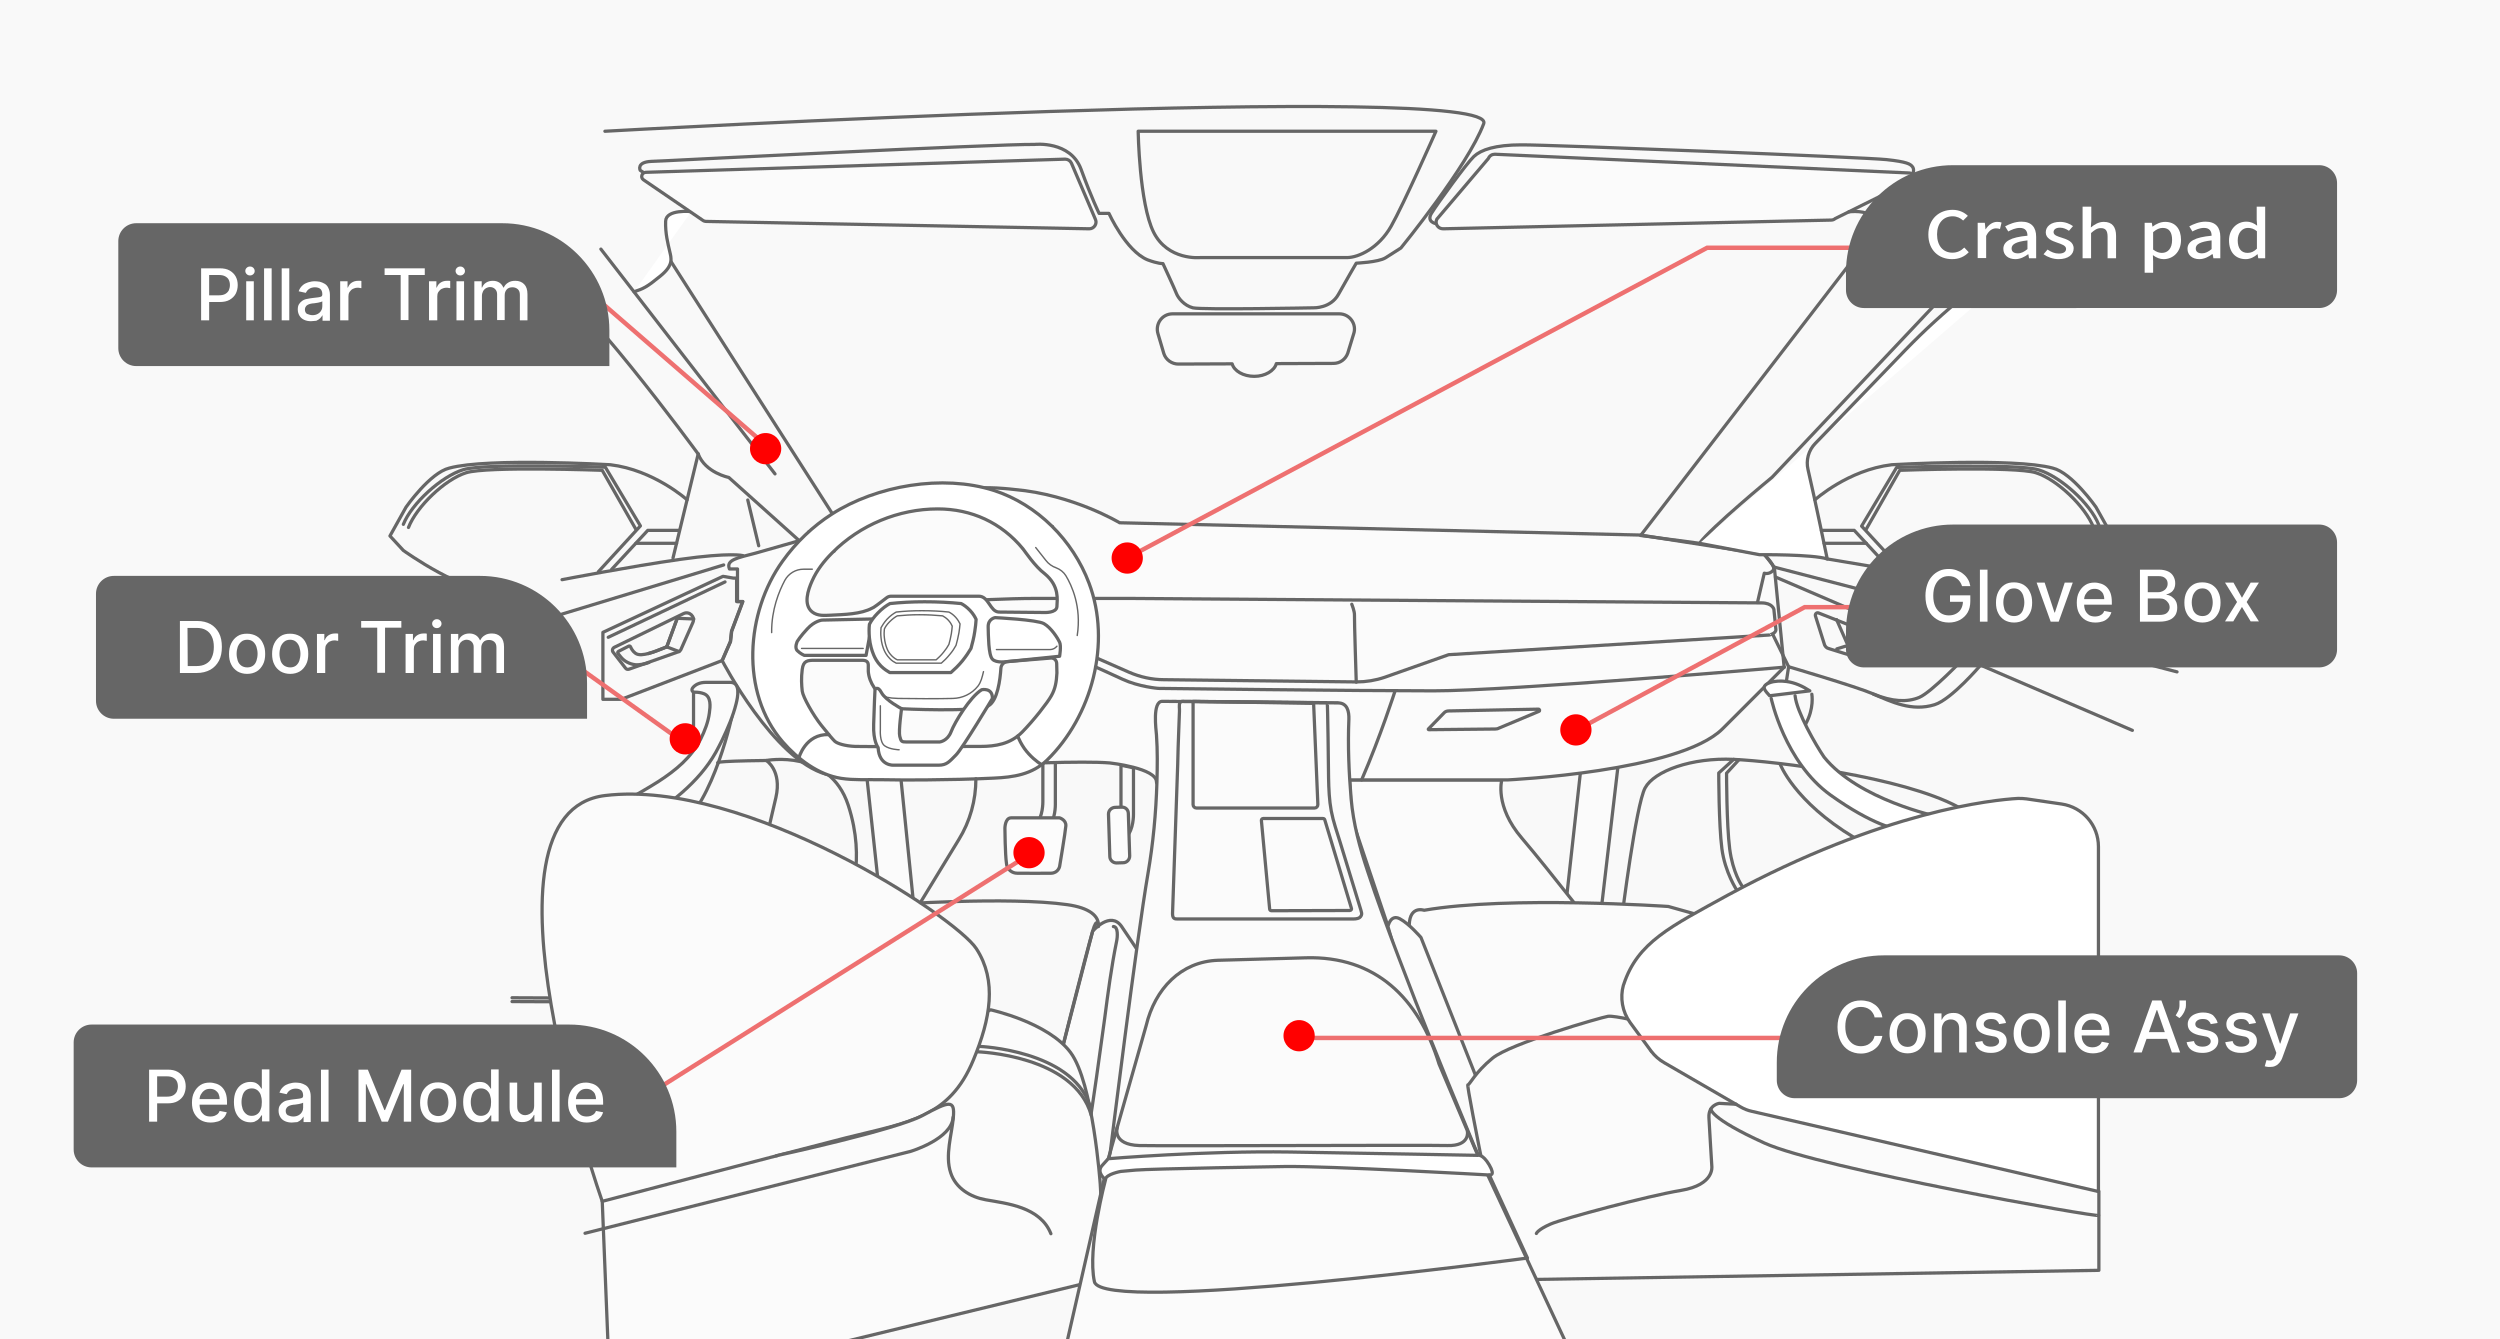 <?xml version="1.0" encoding="utf-8"?>
<!-- Generator: Adobe Illustrator 27.8.1, SVG Export Plug-In . SVG Version: 6.00 Build 0)  -->
<svg version="1.1" id="레이어_1" xmlns="http://www.w3.org/2000/svg" xmlns:xlink="http://www.w3.org/1999/xlink" x="0px"
	 y="0px" viewBox="0 0 1120 600" style="enable-background:new 0 0 1120 600;" xml:space="preserve">
<rect x="0" y="0" width="1120" height="600" fill="#333333" stroke="none"/>
<style type="text/css">
	.st0{clip-path:url(#SVGID_00000173148150786970433550000000359894259947869353_);}
	.st1{fill:#F9F9F9;}
	.st2{fill:#FBFBFB;stroke:#666666;stroke-width:1.462;stroke-linecap:round;stroke-linejoin:round;}
	.st3{fill:none;stroke:#666666;stroke-width:1.462;stroke-linecap:round;stroke-linejoin:round;}
	.st4{fill:#FCFCFC;stroke:#666666;stroke-width:1.462;stroke-linecap:round;stroke-linejoin:round;}
	.st5{fill:#FFFFFF;}
	.st6{fill:#FBFBFB;}
	.st7{fill:#FFFFFF;stroke:#666666;stroke-width:1.462;stroke-linecap:round;stroke-linejoin:round;}
	.st8{fill:none;stroke:#666666;stroke-width:0.636;stroke-linecap:round;stroke-linejoin:round;}
	.st9{fill:none;stroke:#EE7070;stroke-width:2;}
	.st10{fill:#FF0000;}
	.st11{fill:#666666;}
</style>
<g id="레이어_1_00000100377333926748097390000007061274545703553173_">
	<g>
		<g>
			<defs>
				<rect id="SVGID_1_" width="1120" height="600"/>
			</defs>
			<clipPath id="SVGID_00000020370929999311045150000015071110395766229941_">
				<use xlink:href="#SVGID_1_"  style="overflow:visible;"/>
			</clipPath>
			<g style="clip-path:url(#SVGID_00000020370929999311045150000015071110395766229941_);">
				<rect class="st1" width="1120" height="600"/>
				<g>
					<g>
						<path class="st2" d="M708.1,345.4l-7.1,64.2h16.1l7.7-65.8L708.1,345.4z"/>
						<path class="st3" d="M504.7,374.7c3.2-2.9,3.1-9.9,3.1-9.9V344l-5.6-1.2v20.8c0,0,0.1,7-3.1,9.9"/>
						<path class="st4" d="M502.5,361.6l-3,0.1c-1.6,0.1-2.9,1.4-2.9,3l0.6,19c0,1.6,1.4,2.9,3,2.9l3-0.1c1.6,0,2.9-1.4,2.9-3
							l-0.6-19C505.5,362.8,504.2,361.5,502.5,361.6z"/>
						<path class="st3" d="M469.7,370.3c3.2-2.9,3.1-9.9,3.1-9.9v-30.7l-5.6-1.2v30.7c0,0,0.1,7-3.1,9.9"/>
						<path class="st4" d="M453,366.4h21.7c0,0,3,0.9,2.8,3.6s-2.8,18.2-2.8,18.2s-0.6,2.9-3.8,3c-2.5,0.1-11.2,0-15.2,0
							c-2.2,0-4.2-1.5-4.7-3.7c0-0.2-0.1-0.4-0.1-0.7c-0.6-3.9-0.7-15.7-0.7-15.7S450.2,366.4,453,366.4L453,366.4z"/>
						<path class="st2" d="M403,342.8l6.5,64.2h-14.8l-7.1-65.8L403,342.8z"/>
						<path class="st3" d="M343.3,340.7c0,0,7.1,4.4,4.3,16.6c-2.7,12.2-10.4,43.2-10.4,43.2l42.8,3.2c0,0,8.3-17.7,0-43
							C371.7,335.3,343.3,340.7,343.3,340.7L343.3,340.7z"/>
						<path class="st2" d="M672.8,349.4c0,0-3.3,11.8,9,26.1c12.2,14.3,37,46.3,37,46.3l-92.5,6.5l-20.7-61.6l-1-17.3H672.8
							L672.8,349.4z"/>
						<path class="st3" d="M310.7,310.3v31.5"/>
						<path class="st3" d="M328.3,319.2c0,0-8.3,40.5-24.8,52.2"/>
						<path class="st3" d="M300.5,117l72.3,113v11.9l-12.6,3.9l-2.5-3.9l-31.2-28c0,0-10.5-2.1-13.7-10.5c0,0-56.4-77.1-71.5-81"/>
						<path class="st2" d="M734.8,239.7l-233.2-5.5c0,0-20.9-12.6-47.1-14.9c0,0-14.9-1.8-19.3,0s-88.7,26.4-96.7,28.5
							s-13.4,3-11.7,7.1h3.6v14.6h2.3l-5,13.3l-0.5,4.6l-3.7,8.5c0,0,23.1,44.6,46.8,51c0,0,103.1-7.1,126.9-5.1
							c0,0,21.1,2.3,20.9,8.6c-0.2,6.4,86.3-1,86.3-1h71c0,0,77-3.6,96.3-22.9s27.6-27.6,27.6-27.6l-4.4-44.8l-4.4-5.7L734.8,239.7
							L734.8,239.7z"/>
						<path class="st3" d="M790.4,248.5c0,0,5.6,5.3,3.9,7.1c-1.7,1.9-3.9,1.2-3.9,1.2l-3.1,13.3l14,28.6l-1,6.5"/>
						<path class="st2" d="M795.6,282l-0.9-9c0,0-0.6-2.9-5.6-2.9s-282.2-2-282.2-2h-43.7c-11,0-30.4,1-30.4,1l73.1,32.1
							c4.9,2.1,10.2,3.3,15.5,3.3l86.3,1c4.3,0,8.6-0.7,12.7-2.1l28.6-10.1l143.4-8.8C792.4,284.6,795.7,283.9,795.6,282L795.6,282z
							"/>
						<path class="st3" d="M643.3,100.2c0,0-4.5-0.8-1.9-4.8c2.5-4.1,15.7-22.3,18.9-25.3s9.5-5.2,21.3-5.2
							c11.8-0.1,154.2,5.6,163.5,6.6s10.7,2,11.6,3.1c1,1.1,0.6,3.2-0.4,3.9C855.2,79.2,643.3,100.2,643.3,100.2L643.3,100.2z"/>
						<path class="st3" d="M269.2,111.6l78,100.7"/>
						<path class="st5" d="M309.7,94.8c0,0-11.3-1.2-11.5,4.3s1.1,10.3,1.8,13.4c0.7,3.1,2,6.2-4.2,11.2c-6.2,5.1-7.6,5.6-11.7,7"/>
						<path class="st3" d="M309.7,94.8c0,0-11.3-1.2-11.5,4.3s1.1,10.3,1.8,13.4c0.7,3.1,2,6.2-4.2,11.2c-6.2,5.1-7.6,5.6-11.7,7"/>
						<path class="st3" d="M296.8,82.8l-10-6.5c0,0-1.8-3.7,5-4l6.8-0.3c0,0,147.8-7.5,164.9-7.3c0,0,16-1.8,20.8,11.1
							c4.7,12.9,8.1,19.8,8.1,19.8h4.4c0,0,7.6,16.8,17.3,20.8c4.8,1.8,6.9,1.7,6.9,1.7s5.2,11.2,6,13.3s3.5,5.5,7.4,6.5
							s54.1,0,54.1,0s7.6,0.3,11.1-6s8-14,8-14s9.9-0.4,13.1-2.4c3.1-2,6.9-4.4,6.9-4.4s30-36.7,37.1-55.7
							c7.1-19.1-393.7,3.4-393.7,3.4"/>
						<path class="st3" d="M509.9,58.8c0,0,0.5,32.3,6.9,45.2c6.4,12.8,20.8,11.4,20.8,11.4h65.8c5.3,0,14.3-4.3,19.8-14
							c5.5-9.6,20.1-42.6,20.1-42.6S509.9,58.8,509.9,58.8z"/>
						<path class="st2" d="M646.5,102.5l173.8-3.9c0.7,0,1.3-0.2,1.9-0.7l34.3-17c1.4-1.1,0.7-3.4-1.1-3.4l-185.7-8.4
							c-1.3,0-2.4,0.7-2.9,1.9l-23.1,27.2C642.7,100.2,644.2,102.5,646.5,102.5L646.5,102.5z"/>
						<path class="st3" d="M793.9,213.8c0,0-27.7,22.8-32.5,29.6l-26.4-3.5l97.1-126.1c0,0,2.6,15.4,20.6,15.8
							c18,0.3,26.4-6.1,26.4-6.1L793.9,213.8L793.9,213.8z"/>
						<path class="st3" d="M828.3,94.9c0,0,8.9-1.1,9.7,2.7c0.8,3.8-5.8,16.2-5.8,16.2"/>
						<path class="st3" d="M879.1,123.4l58.8-37.6"/>
						<path class="st5" d="M761.4,243.4l26.8,5.1c0,0,23.9-0.2,30.4,1.9c0,0-5.4-26.4-8.6-40c-1-4.2,0.2-8.7,3.3-11.8l40.3-41.8
							c8.5-8.8,17.6-17.1,27.1-24.8l14.1-11.3c7.4-6,15.1-11.5,23-16.8l20.1-13.1"/>
						<path class="st3" d="M761.4,243.4l26.8,5.1c0,0,23.9-0.2,30.4,1.9c0,0-5.4-26.4-8.6-40c-1-4.2,0.2-8.7,3.3-11.8l40.3-41.8
							c8.5-8.8,17.6-17.1,27.1-24.8l14.1-11.3c7.4-6,15.1-11.5,23-16.8l20.1-13.1"/>
						<path class="st3" d="M600,140.6h-74.7c-4.7,0-7.9,4.6-6.5,9l2.6,8.8c0.9,2.8,3.6,4.7,6.5,4.7L552,163c0.9,3.2,5,5.6,9.9,5.6
							s9-2.5,9.9-5.7l25.6-0.1c2.9,0,5.4-1.8,6.4-4.6l2.6-8.5C608,145.3,604.7,140.6,600,140.6L600,140.6z"/>
						<path class="st3" d="M458.4,245.8c1-1.6,2.9-4.2,6-6.5c2.7-2,5.4-2.9,7.1-3.4"/>
						<path class="st3" d="M362.3,238.3c1.7,0.6,4.1,1.7,6.5,3.6c2.3,1.7,3.9,3.5,4.9,5"/>
						<path class="st3" d="M328.6,259l-4.7-0.8l-53.8,25.1v30h8.2l45.3-17.4l3.7-8.5l0.5-4.6l5-13.3H330V259L328.6,259z"/>
						<path class="st3" d="M272.5,285.5l52.3-24.8"/>
						<path class="st3" d="M275.2,290l31-15.1c2.6-1.3,5.4,1.4,4.2,4l-5.4,12.2c-0.2,0.4-0.5,0.6-0.8,0.8l-22.4,7.9
							c-0.6,0.2-1.3,0-1.6-0.5l-5.5-7.1C274.1,291.5,274.4,290.4,275.2,290L275.2,290z"/>
						<path class="st3" d="M298.7,289.8c-2.7,1-5.5,2.3-8.3,3c-1.7,0.4-4.3,1-5.8-0.2c-1.2-0.9-1.8-2.1-2.1-2.8
							c-0.1-0.4-0.6-0.5-0.9-0.3l-4.5,2.3c-0.4,0.2-0.5,0.7-0.2,1l1.2,1.5c1.6,2,4,3.2,6.5,3.5c1.6,0.2,4.7-0.4,6.1-1"/>
						<path class="st3" d="M304.2,291.9l-5.5-2.1l4.7-12.8l7.4,0.3"/>
						<path class="st3" d="M298.7,289.8c-2.7,1-5.5,2.3-8.3,3"/>
						<path class="st3" d="M298.7,289.8l4.7-12.8"/>
						<path class="st3" d="M822.9,290.7l5.5-1.7c2.7,0.8,5.5,1.9,8.3,2.5c1.7,0.3,4.3,0.8,5.8-0.2c1.2-0.8,1.8-1.7,2.1-2.4
							c0.1-0.3,0.6-0.4,0.9-0.3l4.5,1.9c0.4,0.2,0.5,0.6,0.2,0.8l-1.2,1.3c-1.6,1.6-4,2.7-6.5,2.9c-1.6,0.1-9.6-0.7-11-1.2"/>
						<path class="st3" d="M827.5,288.3l-4.7-10.7"/>
						<path class="st2" d="M258.2,381.2c0.1-0.2,2.8-0.4,3.1-0.5c3.3-0.7,6.4-1.9,9.5-3.2c5.6-2.4,10.9-5.5,16-8.7
							c13-8.4,26.2-18.1,33.9-31.8c1-1.8,1.9-3.6,2.8-5.4c2.5-5.3,4.9-10.7,6.3-16.4c0.7-2.8,2.1-9.5-2.6-9.5c-3.6,0-7.3,0-10.9,0
							c-1.3,0-2.7,0.2-3.9,0.8c-0.8,0.4-1.6,1-2.1,1.7c-0.7,1-0.1,2,1.1,1.9c1.4,0,2.7,0.2,4,0.7c3.3,1.3,2.8,5.8,2.4,8.6
							c-0.5,4-2.1,8.1-3.9,11.7c-4.2,8.3-11.2,14-18.9,19c-9.9,6.3-20.5,11.5-30.4,17.7L258.2,381.2L258.2,381.2z"/>
						<path class="st3" d="M440.4,464.1c0,0,0.6-14.4-39-16.3l-172-0.8"/>
						<path class="st3" d="M440.4,465.8c0,0,0.6-14.4-39-16.3l-172-0.8"/>
						<path class="st2" d="M489.5,417.2c0,0,8-9.4,13-2.1s7.8,11.7,7.8,11.7l-12.9,112.3l-25-6.5l4-64.8L489.5,417.2L489.5,417.2z"
							/>
						<path class="st6" d="M498.8,415.1c2.2,0,1.9,4.6,1.4,6.8c-2.3,11.3-3.8,22.8-5.3,34.3c-2.4,17.5-4.8,35.1-7.6,52.6"/>
						<path class="st3" d="M498.8,415.1c2.2,0,1.9,4.6,1.4,6.8c-2.3,11.3-3.8,22.8-5.3,34.3c-2.4,17.5-4.8,35.1-7.6,52.6"/>
						<path class="st3" d="M398.6,405.3c0,0,53.2-3.8,79.6,0c9.8,1.4,14.3,5,13.9,9.8c0,0-0.6-5-2.6,2.1c-2.1,7-18,68.5-18.8,75.6
							C469.9,499.8,398.6,405.3,398.6,405.3L398.6,405.3z"/>
						<path class="st2" d="M443.8,452.4c0,0,25.7,5.6,35.8,19.1c10.1,13.5,13.3,58.9,13.3,58.9l2.4,42.3L363,604.8h-90.5l-2.7-66.7
							L443.8,452.4L443.8,452.4z"/>
						<path class="st2" d="M269.8,538.2c0,0,82-21.5,109.4-28.5c27.4-6.9,46.1-8.6,56.9-34.9c7.6-18.3,10.7-35.4,1.3-49.8
							c-9.4-14.4-103.6-76.2-166.3-68.6C208.3,363.9,269.8,538.2,269.8,538.2z"/>
						<path class="st6" d="M347.7,517.8c0,0,53.7-11.6,65.7-18.1s14.4-7.1,13.7,0.8c-0.7,7.9-3.8,17.1-1.2,24.9
							c2.2,6.9,8.9,10.9,15.7,12.1c9.4,1.7,24.4,3.1,29.2,15.2"/>
						<path class="st3" d="M347.7,517.8c0,0,53.7-11.6,65.7-18.1s14.4-7.1,13.7,0.8c-0.7,7.9-3.8,17.1-1.2,24.9
							c2.2,6.9,8.9,10.9,15.7,12.1c9.4,1.7,24.4,3.1,29.2,15.2"/>
						<path class="st3" d="M262.1,552.5L408,515.8c0,0,18.4-5.5,19-15.3"/>
						<path class="st3" d="M437.9,471.2c0,0,43.5,1.4,51,28.5"/>
						<path class="st3" d="M439,468.8c0,0,40.6,1.7,49.1,26"/>
						<path class="st6" d="M605.6,270.7c0,0,1.3,3.2,1.2,4.9c-0.1,1.8,0.8,30,0.8,30"/>
						<path class="st3" d="M605.6,270.7c0,0,1.3,3.2,1.2,4.9c-0.1,1.8,0.8,30,0.8,30"/>
						<path class="st7" d="M487.9,261.3c-7.2-19.2-23.1-35.3-42.7-41.6c-22.9-7.3-52.5-2.2-72.5,10.6c-8.6,5.5-16.1,12.7-22.1,21.1
							c-16.5,22.9-19.1,58.8,0.1,81c6.6,7.6,15.9,14.7,26.1,16.3c5.9,0.9,11.7,0.5,17.6,0.6c6.7,0.1,13.4,0.2,20.1,0.1
							c10.2-0.1,20.5-0.3,30.7-0.8c8.8-0.4,17.1-1.6,23.8-8C489.2,320.9,498,288,487.9,261.3L487.9,261.3z M473.5,301.5
							c-0.2,4.2-0.8,7.2-2.5,10.2c-1.7,3.1-7.9,11-13.1,16.3s-11.9,6.4-18.7,6.4s-51.5,0.2-56.1,0s-8-1.3-9.1-2.3
							c-1.1-1.1-2.3-2.5-6-7.1s-8.3-12.8-8.6-15.4c-0.3-2.7-0.5-5.8,0-9.7c0.5-3.9,2.3-4.1,5.7-4.1h21.1c2.2,0,2.8,0.9,2.8,2.3v2.7
							c0.8,10.8,14.4,16.7,14.4,16.7s33.9,1.7,39.4-1.3c4.1-2.2,5.3-11.9,5.6-16.8c0.1-1.6,1.4-2.9,2.9-3l19.5-1.6
							c1.4-0.1,2.6,1,2.6,2.5L473.5,301.5L473.5,301.5z M473.5,271.8c-0.2,2.9-5.7,2.6-5.7,2.6l-20.3-0.2c-4-0.2-4.5-7.1-9-7.1
							h-39.2c-0.7,0-1.5,0.2-2.1,0.7c-1.9,1.4-3.8,3-5.8,4.3c-0.2,0.1-0.4,0.2-0.6,0.3c-5.1,2.8-12.8,2.9-18.5,3.2
							c-2.9,0.1-6,0.5-8.5-1.5c-4-3.3-1.8-9.8,0-13.8c2.1-4.8,5.4-9,9-12.6c12.5-12.6,29.8-19.7,47.3-19.7
							c15.1,0,28.5,6.1,38.2,17.9c0.8,1,5.4,7.9,9.7,11.1C474.8,262.6,473.6,268.8,473.5,271.8L473.5,271.8z"/>
						<path class="st3" d="M393.4,334.8c2.2,2.2,5.1,3.5,8.2,3.5h17.6c3.8,0,7.4-1.9,9.5-5l14.5-21.6"/>
						<path class="st3" d="M445.8,276.7c0,0-3.2,0.5-3.1,4.2s0.1,12.6,1.9,14.4c1.7,1.9,6.7,1.1,6.7,1.1l23.4-2.4c0,0,0.8-4.6,0-6.3
							c-0.8-1.7-3.7-6.4-7-8.3C464.6,277.6,445.8,276.7,445.8,276.7L445.8,276.7z"/>
						<path class="st8" d="M473.5,289.5c-0.7,0.9-1.9,1.5-3,1.5h-24.1"/>
						<path class="st8" d="M394.9,310.3c0,0-1.3,2.4,7.5,2.6c6.2,0.1,18.1,0.2,24.5,0c4.3-0.1,8.4-2,11.2-5.5c1.4-1.8,1.9-4,2.5-6.5
							"/>
						<path class="st3" d="M368.3,277.8c0,0-3.3,0.3-6.6,3.9c-3.1,3.3-4.5,5.6-4.5,5.6s-1.4,2.8,0,4.2c1.4,1.4,3.1,2.1,3.1,2.1H388
							l3-16.3L368.3,277.8L368.3,277.8z"/>
						<path class="st7" d="M403.9,317.5c0,0-1.4,10.1-0.8,12.4s0.8,2.5,2.9,2.5h15c0,0,3.5-0.4,5.1-4.6s8.4-15.5,13.7-18.8
							c0,0,4.9-1.1,4.8,3.9c0,0-13.4,22.4-16.3,25.3s-4.1,4.6-7.8,4.6h-20.1c0,0-6.6,0.5-7-7.9c0,0-2.3-2.8-2-10.4
							c0.2-7.6,0.6-15.5,0.6-15.5s1.1-2.1,2.9,1.3C396.7,313.7,403.9,317.5,403.9,317.5L403.9,317.5z"/>
						<path class="st8" d="M394.4,316.2v10.7c0,0-0.4,5.5,1.9,7.2s6.5,1.8,6.5,1.8"/>
						<path class="st7" d="M389.5,279.7c-0.2,1.7-0.2,3.7,0,6.1c0.3,3.1,1.1,5.7,1.9,7.6c0.5,1.2,1.5,3.2,3.3,5
							c1.4,1.4,2.9,2.3,3.9,2.9H426c1.6-1.4,3.4-3.1,5.2-5.3c1.6-2,2.8-3.8,3.8-5.5c0.6-2.2,1.3-4.8,1.7-7.6
							c0.3-1.9,0.5-3.7,0.6-5.4c-0.5-1.1-1.3-2.5-2.7-4c-1.5-1.6-3-2.6-4-3.1c-5-0.5-10.4-0.8-16.4-0.8c-5.6,0-10.8,0.3-15.5,0.8
							c-1.5,0.8-3.5,2.2-5.5,4.3C391.4,276.5,390.2,278.3,389.5,279.7L389.5,279.7z"/>
						<path class="st8" d="M394.7,281.2c-0.1,1.2-0.2,2.8,0,4.5c0.2,2.3,0.8,4.2,1.4,5.6c0.4,0.9,1.1,2.3,2.5,3.7
							c1,1.1,2.1,1.7,2.9,2.1h20.2c1.2-1,2.5-2.3,3.8-3.9c1.2-1.4,2.1-2.8,2.8-4.1c0.5-1.7,0.9-3.5,1.3-5.6c0.2-1.4,0.4-2.7,0.5-4
							c-0.4-0.8-1-1.9-2-3c-1.1-1.2-2.2-1.9-3-2.3c-3.7-0.4-7.7-0.6-12.1-0.6c-4.2,0-8,0.2-11.5,0.6c-1.1,0.6-2.6,1.6-4.1,3.2
							C396.1,278.8,395.3,280.2,394.7,281.2L394.7,281.2z"/>
						<path class="st8" d="M396.2,281.8c-0.1,1.1-0.2,2.4,0,3.9c0.2,2,0.7,3.7,1.2,4.9c0.3,0.8,0.9,2,2.1,3.2
							c0.9,0.9,1.8,1.5,2.5,1.8h17.4c1-0.9,2.2-2,3.3-3.4c1-1.2,1.8-2.4,2.4-3.5c0.4-1.4,0.8-3,1.1-4.8c0.2-1.2,0.3-2.4,0.4-3.4
							c-0.3-0.7-0.8-1.6-1.7-2.6c-0.9-1-1.9-1.6-2.6-2c-3.2-0.3-6.7-0.5-10.4-0.5c-3.6,0-6.9,0.2-9.9,0.5c-1,0.5-2.2,1.4-3.5,2.7
							C397.3,279.8,396.6,280.9,396.2,281.8L396.2,281.8z"/>
						<path class="st8" d="M363.9,255H360c-3.5,0-6.7,1.9-8.4,5c-2.6,4.9-6,13.1-5.9,23.4"/>
						<path class="st3" d="M455.9,329.8c0.7,1.6,1.6,3.5,3,5.5c2.6,3.6,5.6,5.9,7.6,7.2"/>
						<path class="st8" d="M464,245.3l4.5,5.7c1.2,1.6,2.9,2.8,4.7,3.4c1.8,0.7,3.3,1.9,4.3,3.5c2.6,4.3,7.1,13.9,5.1,26.8"/>
						<path class="st8" d="M359.1,290.5h27.6"/>
						<path class="st3" d="M357.9,339.5c0,0,2.9-10.8,13.4-10.4"/>
						<path class="st3" d="M321.7,341.8c0,0-3.9-0.8,21.6-1.1"/>
						<path class="st3" d="M726.6,411.1c0,0,6.3-50.5,10.4-58.1c4.1-7.6,20.9-13.7,39.7-12.8c18.9,0.9,75.3,7.7,100.7,21.4"/>
						<path class="st3" d="M776.7,340.2l-6.7,6.1c0,0,0,23.2,1.4,33.9c1.4,10.7,6.7,18.6,6.7,18.6"/>
						<path class="st3" d="M779,340.4l-5.5,6c0,0,0,23.2,1.4,33.9c1.4,10.7,5.4,16.4,5.4,16.4"/>
						<path class="st3" d="M799.4,298.9c0,0-123,10.6-157.2,10.6s-123.3-1.1-123.3-1.1s-8.7-0.7-16-4.1s-12.1-5.5-12.1-5.5"/>
						<path class="st3" d="M437.2,348.9c0,9.6-2.6,19.1-7.7,27.3l-17.2,28.2"/>
						<path class="st3" d="M332.8,248.9c0,0-5.6-1.5-28.1,1.7s-52.9,9.1-52.9,9.1"/>
						<path class="st3" d="M324.2,253.1l-73.4,22.3"/>
						<path class="st3" d="M312.8,203.3L301.5,250"/>
						<path class="st3" d="M335,224l4.9,20.5"/>
						<path class="st3" d="M795.4,258.5l159.9,68.7"/>
						<path class="st3" d="M795,254.1L975.3,301"/>
						<path class="st3" d="M818.6,250.4L994.2,280"/>
						<path class="st3" d="M797.4,342.1c0,0,6.2,16.9,33.4,33.2"/>
						<path class="st7" d="M810.8,309.5c-3.2-2.1-6.7-3.7-10.5-4.2c-2.4-0.3-5.3-0.3-7.6,0.6c-4.2,1.6-1.8,3.6,0.1,5.8L810.8,309.5
							L810.8,309.5z"/>
						<path class="st3" d="M808.8,324.6c4.1-7.2,2.9-13.6,2.9-13.6"/>
						<path class="st3" d="M669.8,326.6l-29.7,0.3c-0.2,0-0.3-0.2-0.2-0.3l7-7.2c0.5-0.6,1.3-0.9,2.1-0.9l40.2-0.8
							c0.6,0,0.8,0.8,0.2,1l-17.9,7.5C671,326.5,670.4,326.6,669.8,326.6z"/>
						<path class="st3" d="M879.9,294.8c0,0-14.6,15.3-20,17.6c-5.4,2.3-12.3,2-20.6-1.5s-38-12.2-38-12.2"/>
						<path class="st3" d="M887.3,298c0,0-13.1,15.4-20.6,17.7c-10.3,3.2-19.2-1.3-27.4-4.7"/>
						<path class="st3" d="M813.1,223.9c0,0,14.9-13.4,34.4-15.7c0,0,54.8-3.2,72.1,1.5c8.7,2.1,19.4,17.5,19.4,17.5l7.2,12.9
							l-6,6.5c0,0-28.5,20.5-41.5,17.3"/>
						<path class="st3" d="M816,237.6h14.7l16.2,17.5"/>
						<path class="st3" d="M817.2,243.4h18.9"/>
						<path class="st3" d="M852.8,256.1L834,235.7l15.7-26.3c0,0,53.8-1.9,63.6,1.1c9.9,3,23.2,15.2,26.9,24.5"/>
						<path class="st3" d="M836.1,237l15-26.3c0,0,51.6-1.9,61,1.1c9.5,3,22.2,15.2,25.8,24.5"/>
						<path class="st3" d="M937.9,238.4v1.7c-0.5,2.3-20.2,21.2-52.7,21.5"/>
						<path class="st3" d="M937.9,240.5v1.7c-0.4,2-16.5,17.7-43.5,20.9"/>
						<path class="st3" d="M307.8,223.9c0,0-14.9-13.4-34.4-15.7c0,0-54.8-3.2-72.1,1.5c-8.7,2.1-19.4,17.5-19.4,17.5l-7.2,12.9
							l6,6.5c0,0,28.5,20.5,41.5,17.3"/>
						<path class="st3" d="M304.3,237.6h-14.1L274,255.1"/>
						<path class="st3" d="M303.1,243.4h-18.2"/>
						<path class="st3" d="M268.1,256.1l18.8-20.5l-15.7-26.3c0,0-53.8-1.9-63.6,1.1c-9.9,3-23.2,15.2-26.9,24.5"/>
						<path class="st3" d="M284.8,237l-15-26.3c0,0-51.6-1.9-61,1.1c-9.5,3-22.2,15.2-25.8,24.5"/>
						<path class="st5" d="M793.5,312.9c0,0,6,28.5,26.6,43.3c19,13.6,29.7,15.3,29.7,15.3l18.2-5.7c0,0-35.3-7.4-50.8-26.6
							c-3.7-5.4-12.3-20.3-13-27.5"/>
						<path class="st3" d="M793.5,312.9c0,0,6,28.5,26.6,43.3c19,13.6,29.7,15.3,29.7,15.3l18.2-5.7c0,0-35.3-7.4-50.8-26.6
							c-3.7-5.4-12.3-20.3-13-27.5"/>
						<path class="st2" d="M759.9,409.6l-12.5-3.5c0,0-71.4-4.9-109.4,1.7c0,0-7.4-2.6-6.6,8.7c0.8,11.3,37.1,95.5,37.1,95.5
							l140.9-28.9L759.9,409.6L759.9,409.6z"/>
						<path class="st2" d="M621.8,415.1c0,0,1.1-5.7,5.3-3.5s9.5,8.4,9.5,8.4l45.8,115.8l-24.9,2.1L621.8,415.1L621.8,415.1z"/>
						<path class="st2" d="M736.7,458.2c0,0-13.2-3.3-16.3-2.9c-3.1,0.5-43.9,12.2-51.8,18.8c-7.9,6.5-10.1,11.8-11,11.9
							s17.1,87.4,17.1,87.4l265.6-4.3v-35.4L736.7,458.2L736.7,458.2z"/>
						<path class="st3" d="M739.8,469.1c0,0,12.6-18.6,52.1-20.4l148.3-0.8"/>
						<path class="st3" d="M739.8,470.9c0,0,12.6-18.6,52.1-20.4l148.3-0.8"/>
						<path class="st7" d="M730.3,458.1l9.4,12.8c1.6,2.1,3.6,3.9,5.9,5.2l34,19.7c1.7,1,3.4,1.7,5.3,2.1l155.2,35.9V379.3
							c0-9.6-7-17.7-16.5-19.1l-15.7-2.3c-1.3-0.2-2.6-0.2-3.9-0.2c-10.6,0.6-59.8,5.3-130.1,43.4c-25.4,14-40.3,21-46.5,40
							c0,0.1,0,0.1-0.1,0.2C725.7,447,726.8,453.3,730.3,458.1L730.3,458.1z"/>
						<path class="st3" d="M777.8,494.7l-7.6-0.4c0,0-4.9,0.7-4.6,6.4c0.3,5.8,1.3,21.8,1.3,21.8s1.3,8.3-13.8,10.8
							c-15,2.5-52.8,12.6-58.5,15.1s-6.3,4.2-6.3,4.2"/>
						<path class="st3" d="M940.2,544.5c0.2,1.1-124.8-21.1-149.7-32.4c-24.9-11.3-24-15.3-24-15.3"/>
						<path class="st2" d="M616.1,411.7c-2-6-4.1-12-6.1-17.9c-3.5-10.3-7.9-20.6-9.7-31.4c-2.6-15.5-2.7-31.7-1-47.4l-74.2-0.7
							c-0.4,11.5-0.8,23-1.3,34.4c-0.8,21.6-2.8,43-4.7,64.5c-0.1,0.9-0.2,1.8-0.2,2.7c-0.1,2.2,1.7,4.1,3.9,4.1h87
							C614.2,420.1,617.3,415.8,616.1,411.7L616.1,411.7z"/>
						<path class="st2" d="M497.4,516.1c0,0,11.8-95.2,16.9-124.8c2.3-13.5,3.6-27.1,4-40.8c0.2-7,0.3-14.2-0.2-21.2
							c-0.2-2.5-1.9-15.1,2.6-15.1c0.1,0,76.7,0.7,78.7,0.7c4.2,0,5,3.8,4.9,7.3c-0.5,11.9,0,23.7,1,35.6c1,11.3,3.8,21.7,7.4,32.5
							c4.2,12.8,8.9,25.5,13.7,38.1c5.1,13.5,10.4,27,15.8,40.4c4.3,10.7,8.6,21.4,13.1,32.1c1.8,4.4,3.6,8.7,5.4,13.1l52.4,112.3
							l-235.4-23.7L497.4,516.1L497.4,516.1z"/>
						<path class="st3" d="M662.1,517.7l-165.6,1.5l17-59.8c3.9-16.3,15.5-28.7,32.3-29.2l39.2-1.1c31.1-0.9,50.6,17.9,59.7,47.6
							L662.1,517.7z"/>
						<path class="st7" d="M496.5,519.1c0,0,43.3-3.6,81.3-3s84.3,1.5,84.3,1.5s2.1-0.8,5.1,4.3s0,4.5,0,4.5s-71.7-4.1-91.8-3.8
							c0,0-60.1,1-66.7,1.6l-6.6,0.6c0,0-6.6,1.2-6.9,3.6c0,0-4.2-3.1-1.5-6.2L496.5,519.1L496.5,519.1z"/>
						<path class="st3" d="M604.7,407.9l-35.1,0.1c-0.4,0-0.8-0.3-0.8-0.8l-3.7-39.6c0-0.5,0.3-0.9,0.8-0.9h26.8
							c0.4,0,0.7,0.2,0.8,0.6l11.9,39.5C605.7,407.3,605.3,407.9,604.7,407.9z"/>
						<path class="st3" d="M500.5,505.1c0,0-2.4,7.7,9.9,8.1c12.4,0.3,127.7-0.3,138,0c10.3,0.3,9-6.3,9-6.3"/>
						<path class="st3" d="M495.3,528.4c0,0-8.3,30.8-5,45.8s194-10.6,194-10.6l-17.1-37.2"/>
						<path class="st3" d="M625,309.5c0,0-6.5,20.3-15,39.9"/>
						<path class="st3" d="M609.9,408.6c-0.1-0.3-0.1-0.5-0.2-0.8c-3.1-10.1-6.2-20.3-9.3-30.4c-1.4-4.6-3.1-9.3-4-14.1
							c-0.9-4.8-1.1-9.8-1.2-14.7c0-2.9-0.4-33.8-0.6-33.8c-21.3-0.2-42.6-0.5-63.9-0.6c-1,0-1.6-0.2-2.1,0.7
							c-0.5,0.8-0.1,2.8-0.2,3.8c-0.1,2.7-0.2,5.3-0.3,8c-0.2,5.3-0.4,10.6-0.5,16c-0.4,10.7-0.7,21.3-1.1,31.9
							c-0.4,11.5-0.8,23-1.2,34.5c0,0.8,0,1.8,0.7,2.3c0.4,0.3,1,0.3,1.5,0.3c26.3,0,52.6,0,78.8,0c1.3,0,2.8-0.2,3.4-1.3
							C610.1,409.8,610.1,409.2,609.9,408.6L609.9,408.6z"/>
						<path class="st3" d="M588.9,362H536c-0.8,0-1.5-0.7-1.5-1.5v-46.3l54,0.9l1.9,45.3C590.4,361.3,589.8,362,588.9,362L588.9,362
							z"/>
						<path class="st2" d="M488,102.5l-171.5-3.3c-0.7,0-1.3-0.2-1.8-0.6l-26.5-18.1c-1.4-1.1-0.6-3.2,1.1-3.3l187.9-5.9
							c1.2,0,2.3,0.7,2.8,1.8l10.8,25.3C491.6,100.3,490.1,102.5,488,102.5z"/>
						<path class="st3" d="M814.7,274.6l35.4,14c1.8,0.7,2.1,3.1,0.5,4.2l-5.7,4.1c-1,0.7-2.2,0.9-3.4,0.6l-22.4-7
							c-0.8-0.2-1.4-0.9-1.7-1.6l-4.1-13C813.1,275,813.9,274.3,814.7,274.6L814.7,274.6z"/>
					</g>
				</g>
				<path class="st9" d="M138,496h34h109.5L460,383.5"/>
				<circle class="st10" cx="461" cy="382" r="7"/>
				<path class="st11" d="M33,467c0-4.4,3.6-8,8-8h214c26.5,0,48,21.5,48,48v16H41c-4.4,0-8-3.6-8-8V467z"/>
				<path class="st5" d="M66.8,502.5v-23.3h8.3c1.8,0,3.3,0.3,4.5,1s2.1,1.6,2.7,2.7s0.9,2.4,0.9,3.8s-0.3,2.7-0.9,3.9
					c-0.6,1.1-1.5,2-2.7,2.7s-2.7,1-4.5,1h-5.7v-3h5.4c1.1,0,2.1-0.2,2.8-0.6c0.7-0.4,1.2-0.9,1.6-1.6c0.3-0.7,0.5-1.5,0.5-2.4
					s-0.2-1.7-0.5-2.3c-0.3-0.7-0.9-1.2-1.6-1.6s-1.7-0.6-2.8-0.6h-4.4v20.3H66.8z M94.3,502.9c-1.7,0-3.2-0.4-4.4-1.1
					c-1.2-0.7-2.2-1.8-2.9-3.1c-0.7-1.3-1-2.9-1-4.7c0-1.8,0.3-3.4,1-4.7c0.7-1.4,1.6-2.4,2.8-3.2c1.2-0.8,2.6-1.1,4.2-1.1
					c1,0,1.9,0.2,2.9,0.5c0.9,0.3,1.8,0.8,2.5,1.5s1.3,1.6,1.7,2.7c0.4,1.1,0.6,2.5,0.6,4v1.2H87.9v-2.5h10.5c0-0.9-0.2-1.7-0.5-2.4
					c-0.4-0.7-0.9-1.2-1.5-1.6c-0.7-0.4-1.4-0.6-2.3-0.6c-1,0-1.8,0.2-2.5,0.7s-1.2,1.1-1.6,1.8c-0.4,0.7-0.6,1.5-0.6,2.4v2
					c0,1.2,0.2,2.2,0.6,3s1,1.4,1.7,1.9c0.7,0.4,1.6,0.6,2.6,0.6c0.6,0,1.2-0.1,1.8-0.3c0.5-0.2,1-0.5,1.4-0.8
					c0.4-0.4,0.7-0.8,0.9-1.4l3.2,0.6c-0.3,0.9-0.7,1.8-1.4,2.5c-0.7,0.7-1.5,1.3-2.5,1.6S95.6,502.9,94.3,502.9z M112.1,502.8
					c-1.4,0-2.7-0.4-3.8-1.1c-1.1-0.7-2-1.8-2.6-3.1c-0.6-1.3-0.9-3-0.9-4.9s0.3-3.5,0.9-4.8s1.5-2.4,2.6-3.1s2.4-1.1,3.8-1.1
					c1.1,0,2,0.2,2.6,0.5c0.7,0.4,1.2,0.8,1.5,1.2c0.4,0.5,0.7,0.9,0.9,1.3h0.2v-8.6h3.4v23.3h-3.3v-2.7h-0.3
					c-0.2,0.4-0.5,0.8-0.9,1.3s-0.9,0.9-1.6,1.2C114,502.7,113.1,502.8,112.1,502.8z M112.8,499.9c1,0,1.8-0.3,2.5-0.8
					s1.2-1.2,1.5-2.2c0.4-0.9,0.5-2,0.5-3.2s-0.2-2.3-0.5-3.2c-0.3-0.9-0.9-1.6-1.5-2.1c-0.7-0.5-1.5-0.8-2.5-0.8s-1.9,0.3-2.6,0.8
					s-1.2,1.3-1.5,2.2c-0.3,0.9-0.5,2-0.5,3.1c0,1.2,0.2,2.2,0.5,3.1s0.9,1.7,1.5,2.2C111,499.7,111.8,499.9,112.8,499.9z
					 M130.7,502.9c-1.1,0-2.1-0.2-3-0.6c-0.9-0.4-1.6-1-2.1-1.8s-0.8-1.8-0.8-2.9c0-1,0.2-1.8,0.6-2.4s0.9-1.1,1.5-1.5
					s1.4-0.7,2.2-0.8c0.8-0.2,1.6-0.3,2.4-0.4c1-0.1,1.9-0.2,2.5-0.3c0.7-0.1,1.1-0.2,1.4-0.4c0.3-0.2,0.4-0.5,0.4-0.9v-0.1
					c0-1-0.3-1.8-0.8-2.3c-0.6-0.5-1.4-0.8-2.5-0.8s-2,0.3-2.7,0.8s-1.1,1.1-1.4,1.7l-3.2-0.7c0.4-1.1,0.9-1.9,1.7-2.6
					c0.7-0.7,1.6-1.1,2.5-1.4c1-0.3,2-0.5,3-0.5c0.7,0,1.4,0.1,2.2,0.2c0.8,0.2,1.5,0.5,2.2,0.9s1.3,1,1.7,1.9
					c0.4,0.8,0.7,1.8,0.7,3.1v11.6H136v-2.4h-0.1c-0.2,0.4-0.6,0.9-1,1.3s-1,0.8-1.7,1.1C132.4,502.7,131.6,502.9,130.7,502.9z
					 M131.4,500.2c0.9,0,1.7-0.2,2.4-0.6s1.2-0.9,1.5-1.5c0.4-0.6,0.5-1.3,0.5-1.9V494c-0.1,0.1-0.4,0.2-0.7,0.3
					c-0.3,0.1-0.7,0.2-1.2,0.3c-0.4,0.1-0.9,0.1-1.3,0.2c-0.4,0.1-0.8,0.1-1,0.1c-0.7,0.1-1.3,0.2-1.8,0.4c-0.5,0.2-1,0.5-1.3,0.9
					s-0.5,0.8-0.5,1.5c0,0.8,0.3,1.5,0.9,1.9C129.6,499.9,130.4,500.2,131.4,500.2z M147.2,479.2v23.3h-3.4v-23.3H147.2z
					 M160.5,479.2h4.3l7.4,18.1h0.3l7.4-18.1h4.3v23.3h-3.3v-16.8h-0.2l-6.9,16.8H171l-6.9-16.8h-0.2v16.9h-3.3v-23.4H160.5z
					 M196.3,502.9c-1.6,0-3.1-0.4-4.3-1.1s-2.2-1.8-2.8-3.1c-0.7-1.3-1-2.9-1-4.7c0-1.8,0.3-3.4,1-4.8s1.6-2.4,2.8-3.2
					s2.6-1.1,4.3-1.1c1.6,0,3.1,0.4,4.3,1.1c1.2,0.8,2.2,1.8,2.8,3.2c0.7,1.4,1,2.9,1,4.8c0,1.8-0.3,3.4-1,4.7
					c-0.7,1.3-1.6,2.4-2.8,3.1C199.4,502.5,197.9,502.9,196.3,502.9z M196.3,500c1.1,0,1.9-0.3,2.6-0.8c0.7-0.6,1.2-1.3,1.5-2.2
					c0.3-0.9,0.5-2,0.5-3.1s-0.2-2.1-0.5-3.1c-0.3-0.9-0.8-1.7-1.5-2.3c-0.7-0.6-1.6-0.9-2.6-0.9c-1.1,0-2,0.3-2.7,0.9
					s-1.2,1.3-1.6,2.3c-0.3,0.9-0.5,2-0.5,3.1s0.2,2.1,0.5,3.1c0.3,0.9,0.9,1.7,1.6,2.2C194.4,499.7,195.3,500,196.3,500z
					 M214.8,502.8c-1.4,0-2.7-0.4-3.8-1.1s-2-1.8-2.6-3.1c-0.6-1.3-0.9-3-0.9-4.9s0.3-3.5,0.9-4.8c0.6-1.3,1.5-2.4,2.6-3.1
					s2.4-1.1,3.8-1.1c1.1,0,2,0.2,2.6,0.5c0.7,0.4,1.2,0.8,1.5,1.2c0.4,0.5,0.7,0.9,0.9,1.3h0.2v-8.6h3.4v23.3h-3.3v-2.7h-0.3
					c-0.2,0.4-0.5,0.8-0.9,1.3s-0.9,0.9-1.6,1.2C216.7,502.7,215.8,502.8,214.8,502.8z M215.5,499.9c1,0,1.8-0.3,2.5-0.8
					s1.2-1.2,1.5-2.2c0.4-0.9,0.5-2,0.5-3.2s-0.2-2.3-0.5-3.2c-0.3-0.9-0.9-1.6-1.5-2.1c-0.7-0.5-1.5-0.8-2.5-0.8s-1.9,0.3-2.6,0.8
					c-0.7,0.5-1.2,1.3-1.5,2.2c-0.3,0.9-0.5,2-0.5,3.1c0,1.2,0.2,2.2,0.5,3.1s0.9,1.7,1.5,2.2C213.7,499.7,214.5,499.9,215.5,499.9z
					 M239.3,495.3V485h3.4v17.5h-3.3v-3h-0.2c-0.4,0.9-1,1.7-1.9,2.3c-0.9,0.6-2,0.9-3.3,0.9c-1.1,0-2.1-0.2-3-0.7s-1.5-1.2-2-2.2
					s-0.7-2.2-0.7-3.6V485h3.4v10.7c0,1.2,0.3,2.1,1,2.8c0.7,0.7,1.5,1.1,2.6,1.1c0.6,0,1.3-0.2,1.9-0.5c0.6-0.3,1.2-0.8,1.6-1.4
					C239.1,497.1,239.3,496.3,239.3,495.3z M250.7,479.2v23.3h-3.4v-23.3H250.7z M262.8,502.9c-1.7,0-3.2-0.4-4.4-1.1
					c-1.2-0.7-2.2-1.8-2.9-3.1c-0.7-1.3-1-2.9-1-4.7c0-1.8,0.3-3.4,1-4.7c0.7-1.4,1.6-2.4,2.8-3.2c1.2-0.8,2.6-1.1,4.2-1.1
					c1,0,1.9,0.2,2.9,0.5c0.9,0.3,1.8,0.8,2.5,1.5s1.3,1.6,1.7,2.7c0.4,1.1,0.6,2.5,0.6,4v1.2h-13.9v-2.5H267c0-0.9-0.2-1.7-0.5-2.4
					c-0.4-0.7-0.9-1.2-1.5-1.6c-0.7-0.4-1.4-0.6-2.3-0.6c-1,0-1.8,0.2-2.5,0.7s-1.2,1.1-1.6,1.8c-0.4,0.7-0.6,1.5-0.6,2.4v2
					c0,1.2,0.2,2.2,0.6,3s1,1.4,1.7,1.9c0.7,0.4,1.6,0.6,2.6,0.6c0.6,0,1.2-0.1,1.8-0.3c0.5-0.2,1-0.5,1.4-0.8
					c0.4-0.4,0.7-0.8,0.9-1.4l3.2,0.6c-0.3,0.9-0.7,1.8-1.4,2.5c-0.7,0.7-1.5,1.3-2.5,1.6C265.2,502.7,264.1,502.9,262.8,502.9z"/>
				<path class="st9" d="M342,198.5L271.1,137H179"/>
				<circle class="st10" cx="343" cy="201" r="7"/>
				<path class="st11" d="M53,108c0-4.4,3.6-8,8-8h164c26.5,0,48,21.5,48,48v16H61c-4.4,0-8-3.6-8-8V108z"/>
				<path class="st5" d="M90.1,143.5v-23.3h8.3c1.8,0,3.3,0.3,4.5,1s2.1,1.6,2.7,2.7s0.9,2.4,0.9,3.8c0,1.4-0.3,2.7-0.9,3.9
					c-0.6,1.1-1.5,2-2.7,2.7s-2.7,1-4.5,1h-5.7v-3h5.4c1.1,0,2.1-0.2,2.8-0.6c0.7-0.4,1.2-0.9,1.6-1.6c0.3-0.7,0.5-1.5,0.5-2.4
					s-0.2-1.7-0.5-2.3c-0.3-0.7-0.9-1.2-1.6-1.6s-1.7-0.6-2.8-0.6h-4.4v20.3L90.1,143.5L90.1,143.5z M110.3,143.5V126h3.4v17.5
					H110.3z M112,123.4c-0.6,0-1.1-0.2-1.5-0.6s-0.6-0.9-0.6-1.4c0-0.6,0.2-1,0.6-1.4s0.9-0.6,1.5-0.6s1.1,0.2,1.5,0.6
					s0.6,0.9,0.6,1.4c0,0.6-0.2,1-0.6,1.4C113.1,123.2,112.6,123.4,112,123.4z M121.7,120.2v23.3h-3.4v-23.3H121.7z M129.6,120.2
					v23.3h-3.4v-23.3H129.6z M139.3,143.9c-1.1,0-2.1-0.2-3-0.6c-0.9-0.4-1.6-1-2.1-1.8s-0.8-1.8-0.8-2.9c0-1,0.2-1.8,0.6-2.4
					c0.4-0.6,0.9-1.1,1.5-1.5s1.4-0.7,2.2-0.8c0.8-0.2,1.6-0.3,2.4-0.4c1-0.1,1.9-0.2,2.5-0.3c0.7-0.1,1.1-0.2,1.4-0.4
					c0.3-0.2,0.4-0.5,0.4-0.9v-0.1c0-1-0.3-1.8-0.8-2.3c-0.6-0.5-1.4-0.8-2.5-0.8s-2,0.3-2.7,0.8s-1.1,1.1-1.4,1.7l-3.2-0.7
					c0.4-1.1,0.9-1.9,1.7-2.6c0.7-0.7,1.6-1.1,2.5-1.4c1-0.3,2-0.5,3-0.5c0.7,0,1.4,0.1,2.2,0.2c0.8,0.2,1.5,0.5,2.2,0.9
					s1.3,1,1.7,1.9c0.4,0.8,0.7,1.8,0.7,3.1v11.6h-3.3v-2.4h-0.1c-0.2,0.4-0.6,0.9-1,1.3c-0.4,0.4-1,0.8-1.7,1.1
					C141.1,143.7,140.2,143.9,139.3,143.9z M140,141.2c0.9,0,1.7-0.2,2.4-0.6c0.7-0.4,1.2-0.9,1.5-1.5c0.4-0.6,0.5-1.3,0.5-1.9V135
					c-0.1,0.1-0.4,0.2-0.7,0.3s-0.7,0.2-1.2,0.3c-0.4,0.1-0.9,0.1-1.3,0.2c-0.4,0.1-0.8,0.1-1,0.1c-0.7,0.1-1.3,0.2-1.8,0.4
					s-1,0.5-1.3,0.9s-0.5,0.8-0.5,1.5c0,0.8,0.3,1.5,0.9,1.9C138.3,140.9,139.1,141.2,140,141.2z M152.4,143.5V126h3.3v2.8h0.2
					c0.3-0.9,0.9-1.7,1.7-2.2s1.7-0.8,2.8-0.8c0.2,0,0.5,0,0.8,0s0.5,0,0.7,0.1v3.2c-0.1,0-0.4-0.1-0.7-0.1c-0.3-0.1-0.7-0.1-1-0.1
					c-0.8,0-1.5,0.2-2.1,0.5s-1.1,0.8-1.5,1.4c-0.4,0.6-0.5,1.3-0.5,2v10.7L152.4,143.5L152.4,143.5z M172.3,123.2v-3h18v3H183v20.2
					h-3.5v-20.2H172.3z M192.2,143.5V126h3.3v2.8h0.2c0.3-0.9,0.9-1.7,1.7-2.2s1.7-0.8,2.8-0.8c0.2,0,0.5,0,0.8,0s0.5,0,0.7,0.1v3.2
					c-0.1,0-0.4-0.1-0.7-0.1c-0.3-0.1-0.7-0.1-1-0.1c-0.8,0-1.5,0.2-2.1,0.5s-1.1,0.8-1.5,1.4c-0.4,0.6-0.5,1.3-0.5,2v10.7
					L192.2,143.5L192.2,143.5z M204.5,143.5V126h3.4v17.5H204.5z M206.2,123.4c-0.6,0-1.1-0.2-1.5-0.6s-0.6-0.9-0.6-1.4
					c0-0.6,0.2-1,0.6-1.4c0.4-0.4,0.9-0.6,1.5-0.6s1.1,0.2,1.5,0.6s0.6,0.9,0.6,1.4c0,0.6-0.2,1-0.6,1.4
					C207.3,123.2,206.8,123.4,206.2,123.4z M212.5,143.5V126h3.3v2.8h0.2c0.4-1,1-1.7,1.8-2.2s1.8-0.8,3-0.8s2.1,0.3,2.9,0.8
					c0.8,0.5,1.4,1.3,1.8,2.2h0.2c0.4-0.9,1.1-1.7,2-2.2c0.9-0.6,2-0.8,3.2-0.8c1.6,0,2.9,0.5,3.9,1.5s1.5,2.5,1.5,4.5v11.7h-3.4
					v-11.4c0-1.2-0.3-2-1-2.6c-0.6-0.5-1.4-0.8-2.3-0.8c-1.1,0-2,0.3-2.6,1s-0.9,1.5-0.9,2.6v11.1h-3.4v-11.6c0-0.9-0.3-1.7-0.9-2.3
					c-0.6-0.6-1.4-0.9-2.3-0.9c-0.6,0-1.2,0.2-1.8,0.5c-0.5,0.3-1,0.8-1.3,1.4c-0.3,0.6-0.5,1.3-0.5,2.1v10.8L212.5,143.5
					L212.5,143.5z"/>
				<path class="st9" d="M307.5,333.5l-54.5-39h-74"/>
				<path class="st11" d="M43,266c0-4.4,3.6-8,8-8h164c26.5,0,48,21.5,48,48v16H51c-4.4,0-8-3.6-8-8V266z"/>
				<path class="st5" d="M88.1,301.5h-7.5v-23.3h7.8c2.3,0,4.2,0.5,5.9,1.4c1.6,0.9,2.9,2.3,3.8,4s1.3,3.8,1.3,6.2
					c0,2.4-0.4,4.5-1.3,6.2s-2.2,3.1-3.8,4C92.5,301,90.5,301.5,88.1,301.5z M84.1,298.4h3.8c1.8,0,3.2-0.3,4.4-1
					c1.2-0.7,2.1-1.6,2.6-2.9c0.6-1.3,0.9-2.8,0.9-4.7c0-1.8-0.3-3.4-0.9-4.6c-0.6-1.3-1.4-2.2-2.6-2.9c-1.1-0.7-2.6-1-4.3-1h-4
					L84.1,298.4L84.1,298.4z M110.7,301.9c-1.6,0-3.1-0.4-4.3-1.1c-1.2-0.8-2.2-1.8-2.8-3.1c-0.7-1.3-1-2.9-1-4.7
					c0-1.8,0.3-3.4,1-4.8s1.6-2.4,2.8-3.2c1.2-0.8,2.6-1.1,4.3-1.1c1.6,0,3.1,0.4,4.3,1.1s2.2,1.8,2.8,3.2c0.7,1.4,1,2.9,1,4.8
					c0,1.8-0.3,3.4-1,4.7c-0.7,1.3-1.6,2.4-2.8,3.1S112.4,301.9,110.7,301.9z M110.8,299c1.1,0,1.9-0.3,2.6-0.8s1.2-1.3,1.5-2.2
					c0.3-0.9,0.5-2,0.5-3.1s-0.2-2.1-0.5-3.1c-0.3-0.9-0.8-1.7-1.5-2.3c-0.7-0.6-1.6-0.9-2.6-0.9c-1.1,0-2,0.3-2.7,0.9
					s-1.2,1.3-1.6,2.3c-0.3,0.9-0.5,2-0.5,3.1s0.2,2.1,0.5,3.1c0.3,0.9,0.9,1.7,1.6,2.2S109.7,299,110.8,299z M130,301.9
					c-1.6,0-3.1-0.4-4.3-1.1c-1.2-0.8-2.2-1.8-2.8-3.1c-0.7-1.3-1-2.9-1-4.7c0-1.8,0.3-3.4,1-4.8s1.6-2.4,2.8-3.2
					c1.2-0.8,2.6-1.1,4.3-1.1c1.6,0,3.1,0.4,4.3,1.1s2.2,1.8,2.8,3.2c0.7,1.4,1,2.9,1,4.8c0,1.8-0.3,3.4-1,4.7
					c-0.7,1.3-1.6,2.4-2.8,3.1S131.7,301.9,130,301.9z M130,299c1.1,0,1.9-0.3,2.6-0.8c0.7-0.6,1.2-1.3,1.5-2.2
					c0.3-0.9,0.5-2,0.5-3.1s-0.2-2.1-0.5-3.1c-0.3-0.9-0.8-1.7-1.5-2.3c-0.7-0.6-1.6-0.9-2.6-0.9c-1.1,0-2,0.3-2.7,0.9
					s-1.2,1.3-1.6,2.3c-0.3,0.9-0.5,2-0.5,3.1s0.2,2.1,0.5,3.1c0.3,0.9,0.9,1.7,1.6,2.2C128.1,298.7,129,299,130,299z M142,301.5
					V284h3.3v2.8h0.2c0.3-0.9,0.9-1.7,1.7-2.2s1.7-0.8,2.8-0.8c0.2,0,0.5,0,0.8,0s0.5,0,0.7,0.1v3.2c-0.1,0-0.4-0.1-0.7-0.1
					c-0.3-0.1-0.7-0.1-1-0.1c-0.8,0-1.5,0.2-2.1,0.5s-1.1,0.8-1.5,1.4s-0.5,1.3-0.5,2v10.7H142z M161.8,281.2v-3h18v3h-7.3v20.2H169
					v-20.2H161.8z M181.7,301.5V284h3.3v2.8h0.2c0.3-0.9,0.9-1.7,1.7-2.2s1.7-0.8,2.8-0.8c0.2,0,0.5,0,0.8,0s0.5,0,0.7,0.1v3.2
					c-0.1,0-0.4-0.1-0.7-0.1c-0.3-0.1-0.7-0.1-1-0.1c-0.8,0-1.5,0.2-2.1,0.5s-1.1,0.8-1.5,1.4s-0.5,1.3-0.5,2v10.7H181.7z
					 M194,301.5V284h3.4v17.5H194z M195.7,281.4c-0.6,0-1.1-0.2-1.5-0.6s-0.6-0.9-0.6-1.4c0-0.6,0.2-1,0.6-1.4
					c0.4-0.4,0.9-0.6,1.5-0.6s1.1,0.2,1.5,0.6s0.6,0.9,0.6,1.4c0,0.6-0.2,1-0.6,1.4C196.8,281.2,196.3,281.4,195.7,281.4z
					 M202,301.5V284h3.3v2.8h0.2c0.4-1,1-1.7,1.8-2.2s1.8-0.8,3-0.8s2.1,0.3,2.9,0.8c0.8,0.5,1.4,1.3,1.8,2.2h0.2
					c0.4-0.9,1.1-1.7,2-2.2c0.9-0.6,2-0.8,3.2-0.8c1.6,0,2.9,0.5,3.9,1.5s1.5,2.5,1.5,4.5v11.7h-3.4v-11.4c0-1.2-0.3-2-1-2.6
					c-0.6-0.5-1.4-0.8-2.3-0.8c-1.1,0-2,0.3-2.6,1s-0.9,1.5-0.9,2.6v11.1h-3.4v-11.6c0-0.9-0.3-1.7-0.9-2.3
					c-0.6-0.6-1.4-0.9-2.3-0.9c-0.6,0-1.2,0.2-1.8,0.5c-0.5,0.3-1,0.8-1.3,1.4s-0.5,1.3-0.5,2.1v10.8L202,301.5L202,301.5z"/>
				<circle class="st10" cx="307" cy="331" r="7"/>
				<path class="st9" d="M504,250.5L764.8,111H942"/>
				<path class="st11" d="M827,122c0-26.5,21.5-48,48-48h164c4.4,0,8,3.6,8,8v48c0,4.4-3.6,8-8,8H835c-4.4,0-8-3.6-8-8V122z"/>
				<circle class="st10" cx="505" cy="250" r="7"/>
				<path class="st9" d="M706.5,327l102-55H942"/>
				<circle class="st10" cx="706" cy="327" r="7"/>
				<path class="st11" d="M827,283c0-26.5,21.5-48,48-48h164c4.4,0,8,3.6,8,8v48c0,4.4-3.6,8-8,8H835c-4.4,0-8-3.6-8-8V283z"/>
				<path class="st5" d="M879,262.6c-0.2-0.7-0.5-1.3-0.9-1.9s-0.8-1-1.3-1.4s-1.1-0.7-1.7-0.9c-0.6-0.2-1.4-0.3-2.1-0.3
					c-1.3,0-2.5,0.3-3.5,1c-1.1,0.7-1.9,1.7-2.5,3s-0.9,2.9-0.9,4.8s0.3,3.5,0.9,4.8c0.6,1.3,1.5,2.3,2.5,3c1.1,0.7,2.3,1,3.6,1
					s2.4-0.3,3.3-0.8c0.9-0.5,1.7-1.2,2.2-2.2c0.5-0.9,0.8-2.1,0.8-3.3l0.9,0.2h-6.7v-2.9h9.1v2.6c0,2-0.4,3.7-1.2,5.1
					s-2,2.5-3.4,3.3c-1.5,0.8-3.1,1.2-5,1.2c-2.1,0-4-0.5-5.5-1.5c-1.6-1-2.8-2.3-3.7-4.1c-0.9-1.8-1.3-3.9-1.3-6.4
					c0-1.9,0.3-3.5,0.8-5s1.2-2.7,2.2-3.8c0.9-1,2-1.8,3.3-2.4s2.7-0.8,4.2-0.8c1.3,0,2.4,0.2,3.5,0.6c1.1,0.4,2.1,0.9,2.9,1.6
					c0.9,0.7,1.6,1.5,2.1,2.4c0.6,0.9,0.9,2,1.1,3.1L879,262.6L879,262.6z M890.4,255.2v23.3H887v-23.3H890.4z M902.3,278.9
					c-1.6,0-3.1-0.4-4.3-1.1c-1.2-0.8-2.2-1.8-2.8-3.1c-0.7-1.3-1-2.9-1-4.7c0-1.8,0.3-3.4,1-4.8s1.6-2.4,2.8-3.2
					c1.2-0.8,2.6-1.1,4.3-1.1c1.6,0,3.1,0.4,4.3,1.1c1.2,0.8,2.2,1.8,2.8,3.2c0.7,1.4,1,2.9,1,4.8c0,1.8-0.3,3.4-1,4.7
					c-0.7,1.3-1.6,2.4-2.8,3.1C905.4,278.5,903.9,278.9,902.3,278.9z M902.3,276c1.1,0,1.9-0.3,2.6-0.8s1.2-1.3,1.5-2.2
					c0.3-0.9,0.5-2,0.5-3.1s-0.2-2.1-0.5-3.1c-0.3-0.9-0.8-1.7-1.5-2.3c-0.7-0.6-1.6-0.9-2.6-0.9c-1.1,0-2,0.3-2.7,0.9
					s-1.2,1.3-1.6,2.3c-0.3,0.9-0.5,2-0.5,3.1s0.2,2.1,0.5,3.1c0.3,0.9,0.9,1.7,1.6,2.2C900.3,275.7,901.2,276,902.3,276z
					 M928.6,261l-6.3,17.5h-3.6l-6.3-17.5h3.6l4.4,13.4h0.2L925,261H928.6z M938.7,278.9c-1.7,0-3.2-0.4-4.4-1.1s-2.2-1.8-2.9-3.1
					c-0.7-1.3-1-2.9-1-4.7c0-1.8,0.3-3.4,1-4.7c0.7-1.4,1.6-2.4,2.8-3.2c1.2-0.8,2.6-1.1,4.2-1.1c1,0,1.9,0.2,2.9,0.5
					c0.9,0.3,1.8,0.8,2.5,1.5s1.3,1.6,1.7,2.7s0.6,2.5,0.6,4v1.2h-13.9v-2.5h10.5c0-0.9-0.2-1.7-0.5-2.4c-0.4-0.7-0.9-1.2-1.5-1.6
					c-0.7-0.4-1.4-0.6-2.3-0.6c-1,0-1.8,0.2-2.5,0.7s-1.2,1.1-1.6,1.8c-0.4,0.7-0.6,1.5-0.6,2.4v2c0,1.2,0.2,2.2,0.6,3
					c0.4,0.8,1,1.4,1.7,1.9c0.7,0.4,1.6,0.6,2.6,0.6c0.6,0,1.2-0.1,1.8-0.3c0.5-0.2,1-0.5,1.4-0.8c0.4-0.4,0.7-0.8,0.9-1.4l3.2,0.6
					c-0.3,0.9-0.7,1.8-1.4,2.5s-1.5,1.3-2.5,1.6C941.1,278.7,940,278.9,938.7,278.9z M958.7,278.5v-23.3h8.5c1.7,0,3,0.3,4.1,0.8
					s1.9,1.3,2.4,2.2c0.5,0.9,0.8,1.9,0.8,3.1c0,1-0.2,1.8-0.5,2.5c-0.4,0.7-0.8,1.2-1.4,1.6c-0.6,0.4-1.2,0.7-2,0.9v0.2
					c0.8,0,1.5,0.3,2.3,0.8c0.7,0.5,1.4,1.1,1.8,1.9c0.5,0.8,0.7,1.9,0.7,3.1s-0.3,2.3-0.8,3.2c-0.6,0.9-1.4,1.7-2.6,2.2
					c-1.2,0.5-2.6,0.8-4.4,0.8L958.7,278.5L958.7,278.5z M962.2,275.5h5.1c1.7,0,2.9-0.3,3.6-1c0.7-0.7,1.1-1.5,1.1-2.4
					c0-0.7-0.2-1.4-0.6-2c-0.4-0.6-0.9-1.1-1.6-1.5c-0.7-0.4-1.5-0.5-2.4-0.5h-5.2L962.2,275.5L962.2,275.5z M962.2,265.3h4.7
					c0.8,0,1.5-0.2,2.1-0.5s1.1-0.7,1.5-1.3c0.4-0.6,0.6-1.2,0.6-2c0-1-0.3-1.8-1-2.4c-0.7-0.7-1.7-1-3.1-1h-4.8V265.3z
					 M986.7,278.9c-1.6,0-3.1-0.4-4.3-1.1c-1.2-0.8-2.2-1.8-2.8-3.1c-0.7-1.3-1-2.9-1-4.7c0-1.8,0.3-3.4,1-4.8s1.6-2.4,2.8-3.2
					c1.2-0.8,2.6-1.1,4.3-1.1c1.6,0,3.1,0.4,4.3,1.1c1.2,0.8,2.2,1.8,2.8,3.2c0.7,1.4,1,2.9,1,4.8c0,1.8-0.3,3.4-1,4.7
					c-0.7,1.3-1.6,2.4-2.8,3.1S988.3,278.9,986.7,278.9z M986.7,276c1.1,0,1.9-0.3,2.6-0.8c0.7-0.6,1.2-1.3,1.5-2.2
					c0.3-0.9,0.5-2,0.5-3.1s-0.2-2.1-0.5-3.1c-0.3-0.9-0.8-1.7-1.5-2.3c-0.7-0.6-1.6-0.9-2.6-0.9c-1.1,0-2,0.3-2.7,0.9
					s-1.2,1.3-1.6,2.3c-0.3,0.9-0.5,2-0.5,3.1s0.2,2.1,0.5,3.1c0.3,0.9,0.9,1.7,1.6,2.2C984.8,275.7,985.6,276,986.7,276z
					 M1000.6,261l3.8,6.8l3.9-6.8h3.7l-5.5,8.7l5.5,8.7h-3.7l-3.9-6.5l-3.9,6.5h-3.7l5.4-8.7l-5.4-8.7H1000.6z"/>
				<path class="st9" d="M587,465h222h127"/>
				<path class="st11" d="M796,476c0-26.5,21.5-48,48-48h204c4.4,0,8,3.6,8,8v48c0,4.4-3.6,8-8,8H804c-4.4,0-8-3.6-8-8V476z"/>
				<path class="st5" d="M843.3,455.8h-3.5c-0.1-0.8-0.4-1.4-0.8-2c-0.4-0.6-0.8-1.1-1.4-1.5c-0.5-0.4-1.1-0.7-1.8-0.9
					c-0.7-0.2-1.4-0.3-2.1-0.3c-1.3,0-2.5,0.3-3.6,1s-1.9,1.7-2.5,3s-0.9,2.9-0.9,4.8s0.3,3.5,0.9,4.8c0.6,1.3,1.5,2.3,2.5,3
					c1.1,0.7,2.3,1,3.6,1c0.7,0,1.4-0.1,2.1-0.3c0.7-0.2,1.3-0.5,1.8-0.9s1-0.9,1.4-1.4c0.4-0.6,0.6-1.2,0.8-2h3.5
					c-0.2,1.1-0.6,2.2-1.1,3.2s-1.2,1.8-2.1,2.5c-0.8,0.7-1.8,1.2-2.9,1.6s-2.3,0.6-3.5,0.6c-2,0-3.8-0.5-5.4-1.4
					c-1.6-1-2.8-2.3-3.7-4.1c-0.9-1.8-1.4-3.9-1.4-6.4s0.5-4.6,1.4-6.4s2.2-3.2,3.7-4.1c1.6-1,3.4-1.4,5.4-1.4
					c1.2,0,2.4,0.2,3.5,0.5s2,0.9,2.9,1.5c0.9,0.7,1.6,1.5,2.1,2.5C842.7,453.4,843.1,454.5,843.3,455.8z M854.6,471.9
					c-1.6,0-3.1-0.4-4.3-1.1c-1.2-0.8-2.2-1.8-2.8-3.1c-0.7-1.3-1-2.9-1-4.7c0-1.8,0.3-3.4,1-4.8s1.6-2.4,2.8-3.2
					c1.2-0.8,2.6-1.1,4.3-1.1c1.6,0,3.1,0.4,4.3,1.1c1.2,0.8,2.2,1.8,2.8,3.2c0.7,1.4,1,2.9,1,4.8c0,1.8-0.3,3.4-1,4.7
					c-0.7,1.3-1.6,2.4-2.8,3.1C857.7,471.5,856.2,471.9,854.6,471.9z M854.6,469c1.1,0,1.9-0.3,2.6-0.8s1.2-1.3,1.5-2.2
					c0.3-0.9,0.5-2,0.5-3.1s-0.2-2.1-0.5-3.1c-0.3-0.9-0.8-1.7-1.5-2.3c-0.7-0.6-1.6-0.9-2.6-0.9c-1.1,0-2,0.3-2.7,0.9
					s-1.2,1.3-1.6,2.3c-0.3,0.9-0.5,2-0.5,3.1s0.2,2.1,0.5,3.1c0.3,0.9,0.9,1.7,1.6,2.2C852.6,468.7,853.5,469,854.6,469z
					 M869.9,461.1v10.4h-3.4V454h3.3v2.8h0.2c0.4-0.9,1-1.7,1.9-2.2c0.9-0.6,2-0.8,3.3-0.8c1.2,0,2.2,0.2,3.1,0.8
					c0.9,0.5,1.6,1.2,2.1,2.2s0.7,2.2,0.7,3.6v11.1h-3.4v-10.7c0-1.3-0.3-2.3-1-3s-1.6-1.1-2.7-1.1c-0.8,0-1.5,0.2-2.1,0.5
					s-1.1,0.8-1.4,1.5C870.1,459.4,869.9,460.2,869.9,461.1z M898.7,458.3l-3.1,0.5c-0.1-0.4-0.3-0.8-0.6-1.1
					c-0.3-0.4-0.6-0.6-1.1-0.9c-0.5-0.2-1.1-0.3-1.8-0.3c-1,0-1.8,0.2-2.4,0.6c-0.6,0.4-1,1-1,1.6s0.2,1.1,0.6,1.4
					c0.4,0.4,1.1,0.6,2.1,0.9l2.8,0.6c1.6,0.4,2.8,0.9,3.6,1.7c0.8,0.8,1.2,1.8,1.2,3c0,1-0.3,2-0.9,2.8c-0.6,0.8-1.4,1.4-2.5,1.9
					s-2.3,0.7-3.7,0.7c-2,0-3.5-0.4-4.8-1.2c-1.2-0.8-2-2-2.3-3.6l3.3-0.5c0.2,0.9,0.6,1.5,1.3,1.9c0.6,0.4,1.5,0.6,2.5,0.6
					c1.1,0,2-0.2,2.7-0.7s1-1,1-1.7c0-0.5-0.2-1-0.6-1.4c-0.4-0.4-1-0.7-1.9-0.8l-3-0.6c-1.6-0.4-2.8-1-3.6-1.8s-1.2-1.8-1.2-3.1
					c0-1,0.3-1.9,0.9-2.7c0.6-0.8,1.4-1.4,2.4-1.8s2.2-0.7,3.5-0.7c1.9,0,3.4,0.4,4.5,1.2C897.7,455.9,898.4,456.9,898.7,458.3z
					 M910.2,471.9c-1.6,0-3.1-0.4-4.3-1.1c-1.2-0.8-2.2-1.8-2.8-3.1c-0.7-1.3-1-2.9-1-4.7c0-1.8,0.3-3.4,1-4.8s1.6-2.4,2.8-3.2
					c1.2-0.8,2.6-1.1,4.3-1.1c1.6,0,3.1,0.4,4.3,1.1c1.2,0.8,2.2,1.8,2.8,3.2c0.7,1.4,1,2.9,1,4.8c0,1.8-0.3,3.4-1,4.7
					c-0.7,1.3-1.6,2.4-2.8,3.1C913.2,471.5,911.8,471.9,910.2,471.9z M910.2,469c1.1,0,1.9-0.3,2.6-0.8c0.7-0.6,1.2-1.3,1.5-2.2
					c0.3-0.9,0.5-2,0.5-3.1s-0.2-2.1-0.5-3.1c-0.3-0.9-0.8-1.7-1.5-2.3c-0.7-0.6-1.6-0.9-2.6-0.9c-1.1,0-2,0.3-2.7,0.9
					s-1.2,1.3-1.6,2.3c-0.3,0.9-0.5,2-0.5,3.1s0.2,2.1,0.5,3.1c0.3,0.9,0.9,1.7,1.6,2.2C908.2,468.7,909.1,469,910.2,469z
					 M925.5,448.2v23.3h-3.4v-23.3H925.5z M937.6,471.9c-1.7,0-3.2-0.4-4.4-1.1s-2.2-1.8-2.9-3.1c-0.7-1.3-1-2.9-1-4.7
					c0-1.8,0.3-3.4,1-4.7c0.7-1.4,1.6-2.4,2.8-3.2c1.2-0.8,2.6-1.1,4.2-1.1c1,0,1.9,0.2,2.9,0.5c0.9,0.3,1.8,0.8,2.5,1.5
					s1.3,1.6,1.7,2.7s0.6,2.5,0.6,4v1.2h-13.9v-2.5h10.5c0-0.9-0.2-1.7-0.5-2.4c-0.4-0.7-0.9-1.2-1.5-1.6c-0.7-0.4-1.4-0.6-2.3-0.6
					c-1,0-1.8,0.2-2.5,0.7s-1.2,1.1-1.6,1.8c-0.4,0.7-0.6,1.5-0.6,2.4v2c0,1.2,0.2,2.2,0.6,3c0.4,0.8,1,1.4,1.7,1.9
					c0.7,0.4,1.6,0.6,2.6,0.6c0.6,0,1.2-0.1,1.8-0.3c0.5-0.2,1-0.5,1.4-0.8c0.4-0.4,0.7-0.8,0.9-1.4l3.2,0.6
					c-0.3,0.9-0.7,1.8-1.4,2.5s-1.5,1.3-2.5,1.6C940,471.7,938.8,471.9,937.6,471.9z M959.5,471.5h-3.7l8.4-23.3h4.1l8.4,23.3H973
					l-6.6-19h-0.2L959.5,471.5z M960.2,462.4h12.1v3h-12.1V462.4z M979.3,448.2v2.2c0,0.6-0.1,1.3-0.4,2c-0.2,0.7-0.6,1.4-1,2
					c-0.4,0.7-0.9,1.2-1.5,1.7l-1.7-1.2c0.4-0.7,0.8-1.3,1.2-2.1c0.3-0.7,0.5-1.5,0.5-2.4v-2.2H979.3z M993.5,458.3l-3.1,0.5
					c-0.1-0.4-0.3-0.8-0.6-1.1c-0.3-0.4-0.6-0.6-1.1-0.9c-0.5-0.2-1.1-0.3-1.8-0.3c-1,0-1.8,0.2-2.4,0.6c-0.6,0.4-1,1-1,1.6
					s0.2,1.1,0.6,1.4c0.4,0.4,1.1,0.6,2.1,0.9l2.8,0.6c1.6,0.4,2.8,0.9,3.6,1.7c0.8,0.8,1.2,1.8,1.2,3c0,1-0.3,2-0.9,2.8
					c-0.6,0.8-1.4,1.4-2.5,1.9s-2.3,0.7-3.7,0.7c-2,0-3.5-0.4-4.8-1.2c-1.2-0.8-2-2-2.3-3.6l3.3-0.5c0.2,0.9,0.6,1.5,1.3,1.9
					c0.6,0.4,1.5,0.6,2.5,0.6c1.1,0,2-0.2,2.7-0.7s1-1,1-1.7c0-0.5-0.2-1-0.6-1.4c-0.4-0.4-1-0.7-1.9-0.8l-3-0.6
					c-1.6-0.4-2.8-1-3.6-1.8s-1.2-1.8-1.2-3.1c0-1,0.3-1.9,0.9-2.7c0.6-0.8,1.4-1.4,2.4-1.8s2.2-0.7,3.5-0.7c1.9,0,3.4,0.4,4.5,1.2
					C992.4,455.9,993.2,456.9,993.5,458.3z M1010.7,458.3l-3.1,0.5c-0.1-0.4-0.3-0.8-0.6-1.1c-0.3-0.4-0.6-0.6-1.1-0.9
					c-0.5-0.2-1-0.3-1.8-0.3c-1,0-1.8,0.2-2.4,0.6c-0.6,0.4-1,1-1,1.6s0.2,1.1,0.7,1.4c0.4,0.4,1.1,0.6,2.1,0.9l2.8,0.6
					c1.6,0.4,2.8,0.9,3.6,1.7c0.8,0.8,1.2,1.8,1.2,3c0,1-0.3,2-0.9,2.8c-0.6,0.8-1.4,1.4-2.5,1.9s-2.3,0.7-3.7,0.7
					c-2,0-3.5-0.4-4.8-1.2c-1.2-0.8-2-2-2.3-3.6l3.3-0.5c0.2,0.9,0.6,1.5,1.3,1.9c0.6,0.4,1.5,0.6,2.5,0.6c1.1,0,2-0.2,2.7-0.7
					s1-1,1-1.7c0-0.5-0.2-1-0.6-1.4c-0.4-0.4-1-0.7-1.9-0.8l-3-0.6c-1.6-0.4-2.8-1-3.6-1.8s-1.2-1.8-1.2-3.1c0-1,0.3-1.9,0.9-2.7
					s1.4-1.4,2.4-1.8s2.2-0.7,3.5-0.7c1.9,0,3.4,0.4,4.5,1.2C1009.6,455.9,1010.3,456.9,1010.7,458.3z M1016.9,478
					c-0.5,0-1,0-1.4-0.1s-0.7-0.2-0.9-0.2l0.8-2.8c0.6,0.2,1.2,0.2,1.7,0.2s0.9-0.2,1.3-0.5c0.4-0.3,0.7-0.9,1-1.7l0.4-1.2
					l-6.4-17.7h3.6l4.4,13.5h0.2l4.4-13.5h3.7l-7.2,19.8c-0.3,0.9-0.8,1.7-1.3,2.3c-0.5,0.6-1.1,1.1-1.8,1.4
					C1018.7,477.9,1017.8,478,1016.9,478z"/>
				<circle class="st10" cx="582" cy="464" r="7"/>
			</g>
		</g>
	</g>
	<g>
		<path class="st5" d="M863.9,105.1c0-7,4.8-11.1,10.9-11.1c3,0,5.4,1.3,6.8,2.7l-2.1,2.1c-1.2-1.1-2.8-1.9-4.7-1.9
			c-4.2,0-7,3.1-7,8.1c0,5.1,2.7,8.2,6.9,8.2c2.2,0,3.9-0.9,5.3-2.3l2,2.1c-1.9,2-4.4,3.1-7.5,3.1
			C868.6,116.1,863.9,112.1,863.9,105.1z"/>
		<path class="st5" d="M886.1,99.8h3.1l0.3,2.9h0.1c1.3-2.1,3.2-3.3,5.1-3.3c0.9,0,1.5,0.1,2,0.3l-0.7,2.9c-0.6-0.2-1.1-0.3-1.8-0.3
			c-1.5,0-3.2,0.9-4.4,3.4v9.9H886V99.8H886.1z"/>
		<path class="st5" d="M897.5,111.5c0-3.4,3.3-5.2,10.8-5.9c0-1.9-0.8-3.5-3.4-3.5c-1.9,0-3.7,0.8-5.2,1.6l-1.4-2.3
			c1.9-1,4.4-2.1,7.3-2.1c4.5,0,6.6,2.5,6.6,6.8v9.6H909l-0.3-1.8h-0.1c-1.6,1.2-3.6,2.2-5.7,2.2
			C899.7,116.1,897.5,114.3,897.5,111.5z M908.3,111.6v-3.9c-5.3,0.6-7.1,1.8-7.1,3.6c0,1.6,1.2,2.2,2.8,2.2
			C905.6,113.5,906.8,112.8,908.3,111.6z"/>
		<path class="st5" d="M915.5,113.9l1.8-2.1c1.6,1.1,3.2,1.8,5.1,1.8c2.2,0,3.2-0.9,3.2-2.1c0-1.5-2-2.1-4-2.8
			c-2.4-0.8-5.1-1.9-5.1-4.6s2.4-4.7,6.4-4.7c2.4,0,4.4,0.9,5.8,1.9l-1.8,2.1c-1.2-0.8-2.5-1.4-4-1.4c-2,0-2.9,0.9-2.9,2
			c0,1.4,1.8,1.9,3.7,2.5c2.5,0.8,5.3,1.8,5.3,4.8c0,2.7-2.4,4.8-6.8,4.8C919.8,116.1,917.3,115.2,915.5,113.9z"/>
		<path class="st5" d="M933.1,92.6h3.8v6.1l-0.2,3.2c1.6-1.3,3.4-2.5,5.8-2.5c3.8,0,5.5,2.3,5.5,6.3v10h-3.8v-9.6
			c0-2.8-0.9-3.9-3-3.9c-1.7,0-2.8,0.8-4.4,2.2v11.3H933V92.6H933.1z"/>
		<path class="st5" d="M960.9,99.8h3.1l0.3,1.7h0.1c1.6-1.2,3.5-2.1,5.6-2.1c4.6,0,7.1,3.2,7.1,8.1c0,5.5-3.7,8.6-7.8,8.6
			c-1.6,0-3.2-0.6-4.8-1.8l0.1,2.7v5.2h-3.8V99.8H960.9z M973.1,107.5c0-3.3-1.2-5.4-4.2-5.4c-1.4,0-2.8,0.6-4.3,1.9v7.8
			c1.4,1.1,2.8,1.5,3.9,1.5C971.2,113.3,973.1,111.3,973.1,107.5z"/>
		<path class="st5" d="M980,111.5c0-3.4,3.3-5.2,10.8-5.9c0-1.9-0.8-3.5-3.4-3.5c-1.9,0-3.7,0.8-5.2,1.6l-1.4-2.3
			c1.9-1,4.4-2.1,7.3-2.1c4.5,0,6.6,2.5,6.6,6.8v9.6h-3.1l-0.3-1.8H991c-1.6,1.2-3.6,2.2-5.7,2.2C982.2,116.1,980,114.3,980,111.5z
			 M990.8,111.6v-3.9c-5.3,0.6-7.1,1.8-7.1,3.6c0,1.6,1.2,2.2,2.8,2.2C988,113.5,989.3,112.8,990.8,111.6z"/>
		<path class="st5" d="M998.6,107.7c0-5.2,3.7-8.4,7.7-8.4c2.1,0,3.4,0.7,4.9,1.8l-0.2-2.6v-5.9h3.8v23.1h-3.1l-0.3-1.8h-0.1
			c-1.3,1.2-3.2,2.2-5.2,2.2C1001.6,116.1,998.6,113.1,998.6,107.7z M1011.1,111.4v-7.8c-1.3-1.1-2.6-1.5-4-1.5
			c-2.5,0-4.6,2.1-4.6,5.6c0,3.6,1.6,5.6,4.4,5.6C1008.5,113.3,1009.8,112.7,1011.1,111.4z"/>
	</g>
</g>
<g id="레이어_2_00000148653332727002019490000010924769332580171399_">
</g>
</svg>

